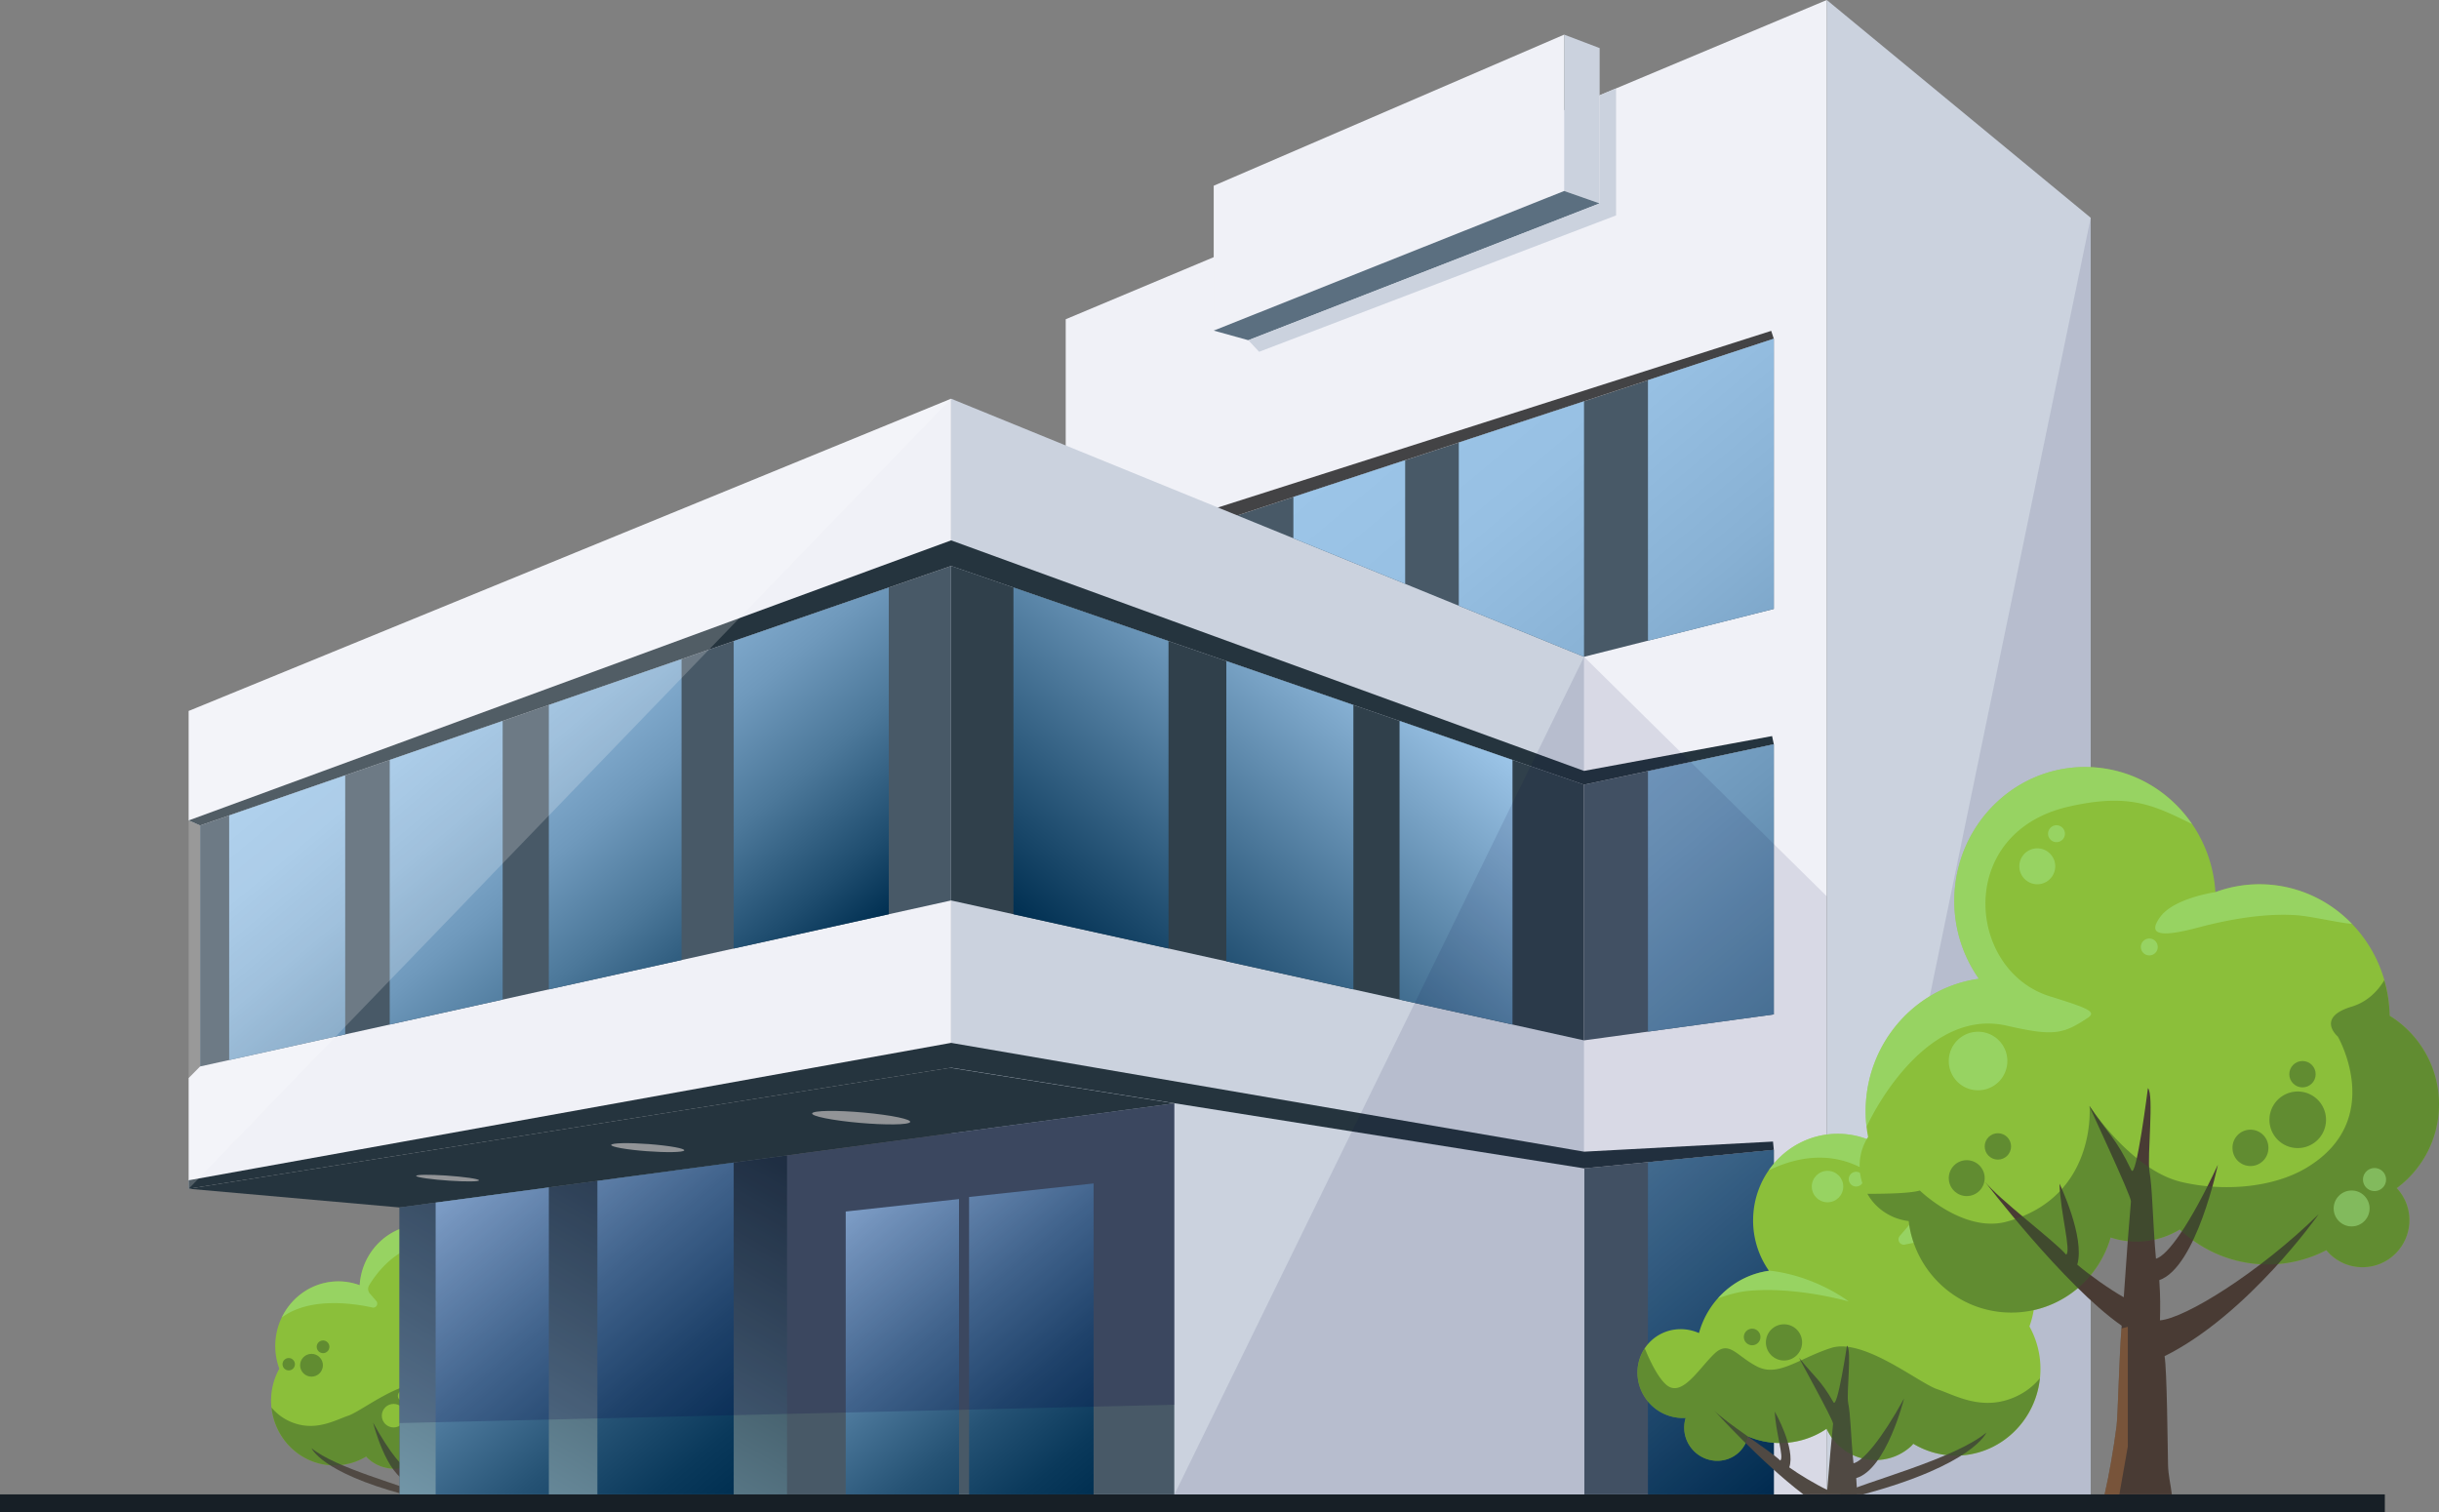 <svg xmlns="http://www.w3.org/2000/svg" width="440.868" height="273.411"><rect width="100%" height="100%" fill="#808080" stroke="none"/><path fill="#8BBF3A" d="M101.629 249.364c-1.78-1.653-4.323-1.971-6.449-1.029-1.227-4.444-4.94-7.792-9.468-8.419a11.835 11.835 0 002.139-7.142c-.178-6.466-5.442-11.559-11.756-11.383-5.958.168-10.715 4.971-11.079 10.943a11.202 11.202 0 00-4.153-.687c-6.313.181-11.284 5.563-11.104 12.028a11.92 11.92 0 00.728 3.76 11.863 11.863 0 00-1.485 6.089c.182 6.465 5.445 11.561 11.757 11.385a11.185 11.185 0 005.431-1.593c.096.099.175.21.277.307 2.906 2.688 7.468 2.487 10.195-.459a7.197 7.197 0 001.256-1.88 11.194 11.194 0 006.593 1.923 11.208 11.208 0 004.042-.89c.185.802.589 1.56 1.232 2.158 1.753 1.624 4.519 1.491 6.183-.3a4.451 4.451 0 001-4.366 6.12 6.12 0 004.872-1.956c2.286-2.459 2.19-6.257-.211-8.489z"/><g fill="#504943"><path d="M73.91 267.953c-.067.87-.096 1.549-.1 2.203h7.248c5.805-4.409 12.126-11.424 12.126-11.424-1.477 1.63-7.743 5.586-8.995 6.839-.575-.331.65-3.917.734-6.613 0 0-2.842 4.999-1.958 7.546-1.284.931-3.609 2.326-5.134 3.045-.327-4.125-.587-6.971-.794-8.941-.05-.491 4.827-9.21 4.576-8.893-2.008 2.533-2.93 2.987-4.621 5.984-.539.951-1.827-7.659-1.827-7.659-.693.555.092 6.439-.167 7.748-.165.831-.249 1.834-.319 2.901-.076 1.199-.256 4.058-.402 5.262-1.279-.297-3.752-3.167-6.84-8.77 0 .001 2.379 9.583 6.473 10.772z"/><path d="M72.981 270.156h3.262c-3.693-1.733-15.596-4.772-19.934-8.359-.001.001 1.705 4.334 16.672 8.359z"/></g><circle opacity=".5" fill="#A5E88B" cx="77.792" cy="228.522" r="2.127"/><circle opacity=".5" fill="#A5E88B" cx="73.924" cy="227.522" r="1.001"/><circle opacity=".5" fill="#A5E88B" cx="97.305" cy="250.027" r="1"/><g opacity=".5" fill="#385A27"><path d="M60.759 264.909a11.185 11.185 0 005.431-1.593c.096.099.175.21.277.307 2.906 2.688 7.468 2.487 10.195-.459a7.197 7.197 0 001.256-1.88 11.194 11.194 0 006.593 1.923 11.208 11.208 0 004.042-.89c.185.802.589 1.56 1.232 2.158 1.753 1.624 4.519 1.491 6.183-.3a4.451 4.451 0 001-4.366 6.12 6.12 0 004.872-1.956c1.961-2.112 2.163-5.207.667-7.453-.746 1.807-1.827 4.027-2.955 4.962-2.043 1.695-4.291-2.104-6.367-4.149-2.076-2.044-3.034.204-5.896 1.656-2.862 1.451-5.676-1.155-10.014-2.53-4.338-1.373-11.855 4.759-14.308 5.584-2.453.823-6.131 3.057-10.627 1.013a9.112 9.112 0 01-3.266-2.492c.63 6.02 5.678 10.633 11.685 10.465z"/><path d="M86.128 249.6a2.448 2.448 0 01-2.448 2.448 2.447 2.447 0 01-2.45-2.448 2.45 2.45 0 014.898 0z"/><circle cx="56.308" cy="246.809" r="2.061"/><circle cx="87.985" cy="248.868" r="1.122"/><circle cx="52.189" cy="246.623" r="1.122"/><circle cx="58.394" cy="243.475" r="1.149"/></g><path opacity=".5" fill="#A5E88B" d="M76.095 221.391c-5.959.167-10.714 4.973-11.079 10.942a11.279 11.279 0 00-4.154-.686c-4.388.124-8.122 2.767-9.934 6.536 4.938-3.68 12.643-2.631 16.388-1.812a.722.722 0 00.701-1.174l-1.161-1.35a1.282 1.282 0 01-.129-1.494c1.654-2.777 7.877-11.369 19.015-6.026-2.138-3.079-5.684-5.049-9.647-4.936zm9.639 18.493c-6.31.678-10.808 4.179-10.808 4.179s7.253-2.09 13.795-1.407c.923.097 2.427.456 3.904.99-1.77-1.988-4.192-3.354-6.912-3.729.007-.015.011-.024.021-.033z"/><circle fill="#8BBF3A" cx="71.145" cy="255.924" r="2.128"/><path fill="#8BBF3A" d="M73.923 252.334a1 1 0 11-2 .005 1 1 0 012-.005z"/><path fill="#171F26" d="M0 270.155h431.077v3.256H0z"/><g fill="#CBD2DE"><circle cx="154.023" cy="249.29" r="1.636"/><circle cx="148.731" cy="249.663" r="1.636"/></g><g fill="#CBD2DE"><circle cx="118.304" cy="250.535" r="1.636"/><circle cx="113.012" cy="250.909" r="1.636"/></g><path fill="#F0F1F7" d="M192.636 270.155h137.571V0L192.636 57.714z"/><path fill="#485967" d="M320.632 207.876l-34.308 3.34v58.939h34.308zm0-73.332l-34.308 7.306v46.227l34.308-4.693zm-127.996 7.834l127.996-32.3V61.245l-127.996 42.151z"/><path fill="#434345" d="M320.159 59.812l-127.523 40.714v2.87l127.996-42.151z"/><path fill="#F0F1F7" d="M171.921 72.079l-137.816 56.45v19.787l2.065.911v43.567l-2.065 2.092v20.02l137.816-21.886z"/><path fill="#485967" d="M36.17 149.227v43.567l135.751-30.01v-60.471z"/><path fill="#CBD2DE" d="M330.207 0l47.704 39.367v230.788h-47.704zm-43.883 118.737L171.921 72.079v198.076h114.403z"/><path fill="#30404B" d="M171.921 102.313l114.403 39.537v46.227l-114.403-25.293z"/><path fill="#485967" d="M72.23 218.285v51.87h140.059v-70.69z"/><path fill="#CBD2DE" d="M212.289 199.465l74.035 11.751v58.939h-74.035z"/><path fill="#25343E" d="M212.289 199.465L72.23 218.285l-38.125-3.379 137.701-21.869z"/><path fill="#25343E" d="M34.105 214.906v-1.535l137.816-24.842 114.403 19.67 34.16-1.829.148 1.506-34.308 3.34-114.403-18.196z"/><path fill="#929497" d="M152.003 202.618c4.382.587 9.557.817 11.643.525 2.106-.295.327-1.019-4.06-1.624-4.464-.616-9.86-.867-11.96-.551-2.081.313-.083 1.055 4.377 1.65zm-37.582 5.258c3.297.383 7.151.517 8.657.301 1.514-.218.103-.709-3.202-1.101-3.344-.397-7.317-.539-8.824-.312-1.496.224.033.724 3.369 1.112zm-35.402 5.387c2.933.287 6.151.398 7.224.244 1.077-.151-.408-.511-3.348-.805-2.973-.297-6.273-.411-7.342-.253-1.061.157.503.523 3.466.814z"/><path fill="#25343E" d="M36.17 149.227l-2.065-.911 137.816-50.63 114.403 41.675 33.993-6.295.315 1.478-34.308 7.306-114.403-39.537z"/><linearGradient id="a" gradientUnits="userSpaceOnUse" x1="87.261" y1="278.833" x2="131.304" y2="202.549"><stop offset="0" stop-color="#7296a8"/><stop offset="1" stop-color="#243841"/></linearGradient><path fill="url(#a)" d="M142.261 270.155H72.23v-51.87l70.031-9.41z"/><path fill="#F0F1F7" d="M219.387 59.764l63.348-25.24V6.258l-63.348 27.317z"/><path fill="#CBD2DE" d="M289.148 36.769l-6.413-2.245V6.258l6.413 2.435z"/><path fill="#5B6F80" d="M225.646 61.503l-6.259-1.739 63.348-25.24 6.413 2.245z"/><path fill="#CBD2DE" d="M225.646 61.503l63.502-24.734V17.224l2.971-1.245v22.96l-64.526 24.656z"/><g fill="#CBD2DE"><circle cx="177.073" cy="249.29" r="1.636"/><circle cx="171.253" cy="249.663" r="1.636"/></g><linearGradient id="b" gradientUnits="userSpaceOnUse" x1="198.368" y1="269.573" x2="154.676" y2="217.503"><stop offset="0" stop-color="#002f51"/><stop offset=".123" stop-color="#0a395b"/><stop offset=".333" stop-color="#255274"/><stop offset=".603" stop-color="#507c9f"/><stop offset=".92" stop-color="#8cb5d8"/><stop offset="1" stop-color="#9cc5e8"/></linearGradient><path fill="url(#b)" d="M173.349 270.155h-20.477v-51.138l20.477-2.252v53.39zm24.326-56.21l-22.507 2.444v53.766h22.507v-56.21z"/><linearGradient id="c" gradientUnits="userSpaceOnUse" x1="365.396" y1="232.594" x2="240.729" y2="84.021"><stop offset="0" stop-color="#002f51"/><stop offset=".124" stop-color="#1f4d6f"/><stop offset=".325" stop-color="#4c789a"/><stop offset=".518" stop-color="#6f99bc"/><stop offset=".7" stop-color="#88b1d4"/><stop offset=".866" stop-color="#97c0e3"/><stop offset="1" stop-color="#9cc5e8"/></linearGradient><path fill="url(#c)" d="M297.881 210.108v60.047h22.751v-62.282l-22.751 2.235zm0-70.701v47.088l22.751-3.113v-48.835l-22.751 4.86zM233.79 89.844v7.467l20.204 8.24V83.19l-20.204 6.654zm29.898-9.845v29.505l22.635 9.233V72.545l-22.635 7.454zm56.944-18.775l-22.751 7.492v47.106l22.751-5.743V61.224z"/><linearGradient id="d" gradientUnits="userSpaceOnUse" x1="133.724" y1="187.872" x2="75.666" y2="118.68"><stop offset="0" stop-color="#002f51"/><stop offset=".124" stop-color="#1f4d6f"/><stop offset=".325" stop-color="#4c789a"/><stop offset=".518" stop-color="#6f99bc"/><stop offset=".7" stop-color="#88b1d4"/><stop offset=".866" stop-color="#97c0e3"/><stop offset="1" stop-color="#9cc5e8"/></linearGradient><path fill="url(#d)" d="M41.426 147.411v44.223l20.972-4.639v-46.833l-20.972 7.249zm29.021-10.03v47.835l20.413-4.511v-50.378l-20.413 7.054zm28.76-9.939v51.419l23.989-5.308v-54.404l-23.989 8.293zm33.415-11.547v55.576l28.033-6.196v-59.067l-28.033 9.687z"/><linearGradient id="e" gradientUnits="userSpaceOnUse" x1="131.583" y1="271.027" x2="83.351" y2="213.546"><stop offset="0" stop-color="#002f51"/><stop offset=".123" stop-color="#0a395b"/><stop offset=".333" stop-color="#255274"/><stop offset=".603" stop-color="#507c9f"/><stop offset=".92" stop-color="#8cb5d8"/><stop offset="1" stop-color="#9cc5e8"/></linearGradient><path fill="url(#e)" d="M78.747 217.409v52.746h20.46v-55.494l-20.46 2.748zm53.875-7.239l-24.643 3.312v56.673h24.643V210.17z"/><linearGradient id="f" gradientUnits="userSpaceOnUse" x1="251.03" y1="118.613" x2="200.026" y2="179.399"><stop offset="0" stop-color="#9cc5e8"/><stop offset=".043" stop-color="#95bee1"/><stop offset="1" stop-color="#002f51"/></linearGradient><path fill="url(#f)" d="M252.98 180.704l20.415 4.511V137.38l-20.415-7.055v50.379zm-31.31-6.924l22.965 5.076v-51.414l-22.965-7.937v54.275zm-38.479-67.573v59.066l28.028 6.198v-55.579l-28.028-9.685z"/><path opacity=".1" fill="#070041" d="M377.911 39.365v230.79h-47.702zm-91.585 79.372v151.418h-74.035z"/><path opacity=".2" fill="#FFF" d="M34.105 128.529l137.816-56.45-137.817 142.83z"/><path opacity=".2" fill="#070041" d="M212.291 253.943l-140.062 3.322v-38.979l140.062-18.823z"/><path opacity=".1" fill="#070041" d="M330.207 162.032l-43.883-43.295v151.418h43.883z"/><path fill="#8BBF3A" d="M298.474 242.364c2.384-2.215 5.781-2.637 8.628-1.375 1.636-5.943 6.601-10.421 12.649-11.257a15.837 15.837 0 01-2.858-9.544c.241-8.641 7.273-15.454 15.717-15.214 7.961.219 14.321 6.646 14.81 14.627a14.877 14.877 0 015.548-.918c8.437.236 15.083 7.433 14.842 16.072a15.995 15.995 0 01-.976 5.03 15.876 15.876 0 011.99 8.136c-.243 8.641-7.283 15.452-15.723 15.214-2.65-.074-5.12-.85-7.255-2.129-.13.134-.234.284-.375.411-3.88 3.595-9.979 3.326-13.626-.61a9.842 9.842 0 01-1.675-2.516 14.962 14.962 0 01-8.811 2.572 15.023 15.023 0 01-5.404-1.186 5.63 5.63 0 01-1.645 2.88c-2.341 2.175-6.044 1.996-8.268-.397-1.516-1.639-1.955-3.885-1.336-5.833a8.179 8.179 0 01-6.513-2.617c-3.051-3.286-2.924-8.363.281-11.346z"/><g fill="#504943"><path d="M335.528 267.207c.089 1.163.127 2.075.135 2.949h-9.69c-7.762-5.901-16.208-15.269-16.208-15.269 1.974 2.173 10.35 7.467 12.023 9.142.769-.446-.869-5.24-.981-8.844 0 0 3.799 6.683 2.617 10.087 1.715 1.245 4.827 3.106 6.859 4.067.442-5.513.789-9.32 1.06-11.95.069-.658-6.449-12.307-6.112-11.889 2.683 3.388 3.913 3.998 6.175 7.993.718 1.279 2.445-10.228 2.445-10.228.923.737-.13 8.603.223 10.356.218 1.111.329 2.455.424 3.874.103 1.605.344 5.428.537 7.04 1.712-.402 5.016-4.234 9.142-11.72.001.001-3.176 12.806-8.649 14.392z"/><path d="M336.768 270.156h-4.364c4.942-2.317 20.85-6.381 26.65-11.175 0 0-2.281 5.789-22.286 11.175z"/></g><circle opacity=".5" fill="#A5E88B" cx="330.339" cy="214.505" r="2.844"/><circle opacity=".5" fill="#A5E88B" cx="335.509" cy="213.167" r="1.337"/><g opacity=".5" fill="#385A27"><path d="M353.102 263.137c-2.65-.074-5.12-.85-7.255-2.129-.13.134-.234.284-.375.411-3.88 3.595-9.979 3.326-13.626-.61a9.842 9.842 0 01-1.675-2.516 14.962 14.962 0 01-8.811 2.572 15.023 15.023 0 01-5.404-1.186 5.63 5.63 0 01-1.645 2.88c-2.341 2.175-6.044 1.996-8.268-.397-1.516-1.639-1.955-3.885-1.336-5.833a8.179 8.179 0 01-6.513-2.617c-2.62-2.822-2.89-6.958-.89-9.961.995 2.41 2.44 5.383 3.948 6.632 2.731 2.263 5.736-2.815 8.512-5.544 2.775-2.734 4.053.273 7.878 2.211 3.826 1.942 7.59-1.546 13.384-3.38 5.802-1.838 15.848 6.36 19.129 7.461 3.274 1.1 8.19 4.091 14.203 1.355a12.154 12.154 0 004.366-3.327c-.843 8.04-7.588 14.202-15.622 13.978z"/><circle cx="322.471" cy="242.676" r="3.274"/><path d="M315.214 241.7c0 .827.674 1.494 1.501 1.494.829 0 1.501-.667 1.501-1.494a1.501 1.501 0 10-3.002 0z"/></g><path opacity=".5" fill="#A5E88B" d="M332.609 204.975c7.963.222 14.321 6.644 14.81 14.624 1.734-.633 3.6-.969 5.55-.914 5.862.164 10.854 3.694 13.275 8.73-6.599-4.914-16.894-3.513-21.901-2.421a.963.963 0 01-.937-1.57l1.549-1.801a1.715 1.715 0 00.173-1.997c-2.211-3.712-10.528-15.193-25.413-8.056 2.856-4.113 7.597-6.742 12.894-6.595zm-12.884 24.716c8.435.905 14.447 5.586 14.447 5.586s-9.7-2.794-18.439-1.883c-1.237.131-3.243.61-5.221 1.324 2.366-2.657 5.604-4.481 9.239-4.985a.16.16 0 00-.026-.042z"/><path fill="#8BBF3A" d="M433.229 214.79c4.624-3.425 7.639-8.929 7.639-15.15 0-6.785-3.575-12.71-8.922-16.022-.199-12.865-10.231-23.399-22.917-23.755a22.966 22.966 0 00-8.579 1.415c-.757-12.34-10.582-22.263-22.892-22.608-13.046-.368-23.918 10.163-24.293 23.518a24.463 24.463 0 004.384 14.689c-.012.023-.028.053-.038.079-11.234 1.596-20.036 11.278-20.374 23.264a24.655 24.655 0 00.437 5.308c-2.365 3.672-2.008 8.669 1.165 12.082a10.002 10.002 0 006.164 3.136c1.12 9.321 8.991 16.544 18.554 16.544 8.517 0 15.692-5.736 17.952-13.574a15.057 15.057 0 0012.506-1.451c4.027 3.772 9.336 6.148 15.227 6.312a23.07 23.07 0 0011.261-2.564 8.442 8.442 0 006.52 3.076c4.689 0 8.493-3.808 8.493-8.51a8.45 8.45 0 00-2.287-5.789z"/><path fill="#493B34" d="M390.427 238.691c.073-2.393.08-4.268-.12-7.271 6.707-2.303 10.596-20.868 10.596-20.868-5.054 10.852-9.104 16.412-11.197 16.999-.236-2.34-.533-7.881-.66-10.205-.114-2.067-.247-4.009-.518-5.62-.429-2.538.858-13.945-.276-15.02 0 0-2.108 16.691-2.994 14.834-2.768-5.796-4.272-6.678-7.563-11.589-.412-.612 7.575 16.283 7.488 17.234-.333 3.812-.762 9.335-1.298 17.334-2.491-1.392-6.3-4.101-8.404-5.899 1.451-4.935-3.206-14.627-3.206-14.627.14 5.226 2.145 12.174 1.202 12.822-2.049-2.431-12.307-10.098-14.728-13.257 0 0 14.342 18.832 24.758 26.104-.481 6.111-.67 16.18-.922 18.132-.528 4.081-1.336 8.796-2.163 12.363h12.153c-.203-1.766-.648-3.456-.688-5.345-.079-3.763-.186-17.008-.623-19.645 15.146-7.534 27.861-25.671 27.861-25.671-10.881 10.645-24.175 18.84-28.698 19.195z"/><path opacity=".5" fill="#A5E88B" d="M373.949 145.818c10.882-2.473 15.255-.312 22.29 3.161-4.135-6.051-10.911-10.089-18.68-10.308-13.046-.368-23.918 10.163-24.293 23.518a24.463 24.463 0 004.384 14.689c-.012.023-.028.053-.038.079-11.234 1.596-20.036 11.278-20.374 23.264a24.399 24.399 0 00.165 3.5c2.05-4.546 11.605-21.426 25.323-18.302 8.363 1.911 10.121 1.608 14.651-1.41 1.661-1.108.066-1.742-6.856-3.899-15.019-4.677-17.147-29.616 3.428-34.292zm16.52 19.954c-2.493 3.425.354 3.647 7.015 1.868 3.857-1.027 11.233-2.691 17.848-2.169 2.425.188 8.146 1.491 9.784 1.531-4.111-4.258-9.769-6.964-16.086-7.138a22.966 22.966 0 00-8.579 1.415c0-.001-7.488 1.06-9.982 4.493z"/><g opacity=".5" fill="#385A27"><path d="M440.868 199.641c0-6.785-3.575-12.71-8.922-16.022a24.657 24.657 0 00-.968-6.417c-1.172 1.937-3.024 3.908-5.903 4.781-6.554 1.977-2.496 5.407-2.496 5.407s8.719 15.045-5.612 23.689c-6.048 3.65-15.05 4.387-22.652 2.598-9.058-2.136-16.621-13.725-16.621-13.725s1.449 16.426-14.969 20.896c-7.766 2.112-15.702-5.628-15.702-5.628s-1.132.429-5.496.545a133.99 133.99 0 01-3.986.051c.37.627.783 1.236 1.3 1.793a10.002 10.002 0 006.164 3.136c1.12 9.321 8.991 16.544 18.554 16.544 8.517 0 15.692-5.736 17.952-13.574a15.057 15.057 0 0012.506-1.451c4.027 3.772 9.336 6.148 15.227 6.312a23.07 23.07 0 0011.261-2.564 8.442 8.442 0 006.52 3.076c4.689 0 8.493-3.808 8.493-8.51a8.45 8.45 0 00-2.287-5.788c4.623-3.424 7.637-8.928 7.637-15.149z"/><path d="M420.448 202.434a5.116 5.116 0 01-5.115 5.116 5.114 5.114 0 110-10.229 5.114 5.114 0 015.115 5.113zm-10.416 5.116a3.245 3.245 0 11-6.49 0 3.246 3.246 0 116.49 0z"/><circle cx="355.502" cy="212.981" r="3.246"/><circle cx="416.192" cy="194.192" r="2.384"/><circle cx="361.133" cy="207.249" r="2.385"/></g><circle opacity=".5" fill="#A5E88B" cx="425.075" cy="218.464" r="3.246"/><path opacity=".5" fill="#A5E88B" d="M431.299 213.239a2.084 2.084 0 01-2.086 2.084 2.083 2.083 0 110-4.166c1.152 0 2.086.932 2.086 2.082zm-59.798-56.626a3.245 3.245 0 11-6.49-.007 3.245 3.245 0 016.49.007zm-8.656 35.199a5.291 5.291 0 01-5.295 5.288 5.29 5.29 0 01-5.294-5.288 5.294 5.294 0 1110.589 0zm10.408-41.094c0 .84-.683 1.522-1.527 1.522a1.523 1.523 0 01-1.524-1.522c0-.842.682-1.529 1.524-1.529a1.53 1.53 0 011.527 1.529zm16.775 20.476c0 .842-.683 1.522-1.525 1.522a1.526 1.526 0 111.525-1.522z"/><path opacity=".5" fill="#A86F41" d="M384.619 242.147v-2.286l-1.146.297c-.457 6.144-.646 15.732-.889 17.635-.528 4.081-1.336 8.796-2.163 12.363h2.672l1.526-8.665v-19.344z"/></svg>